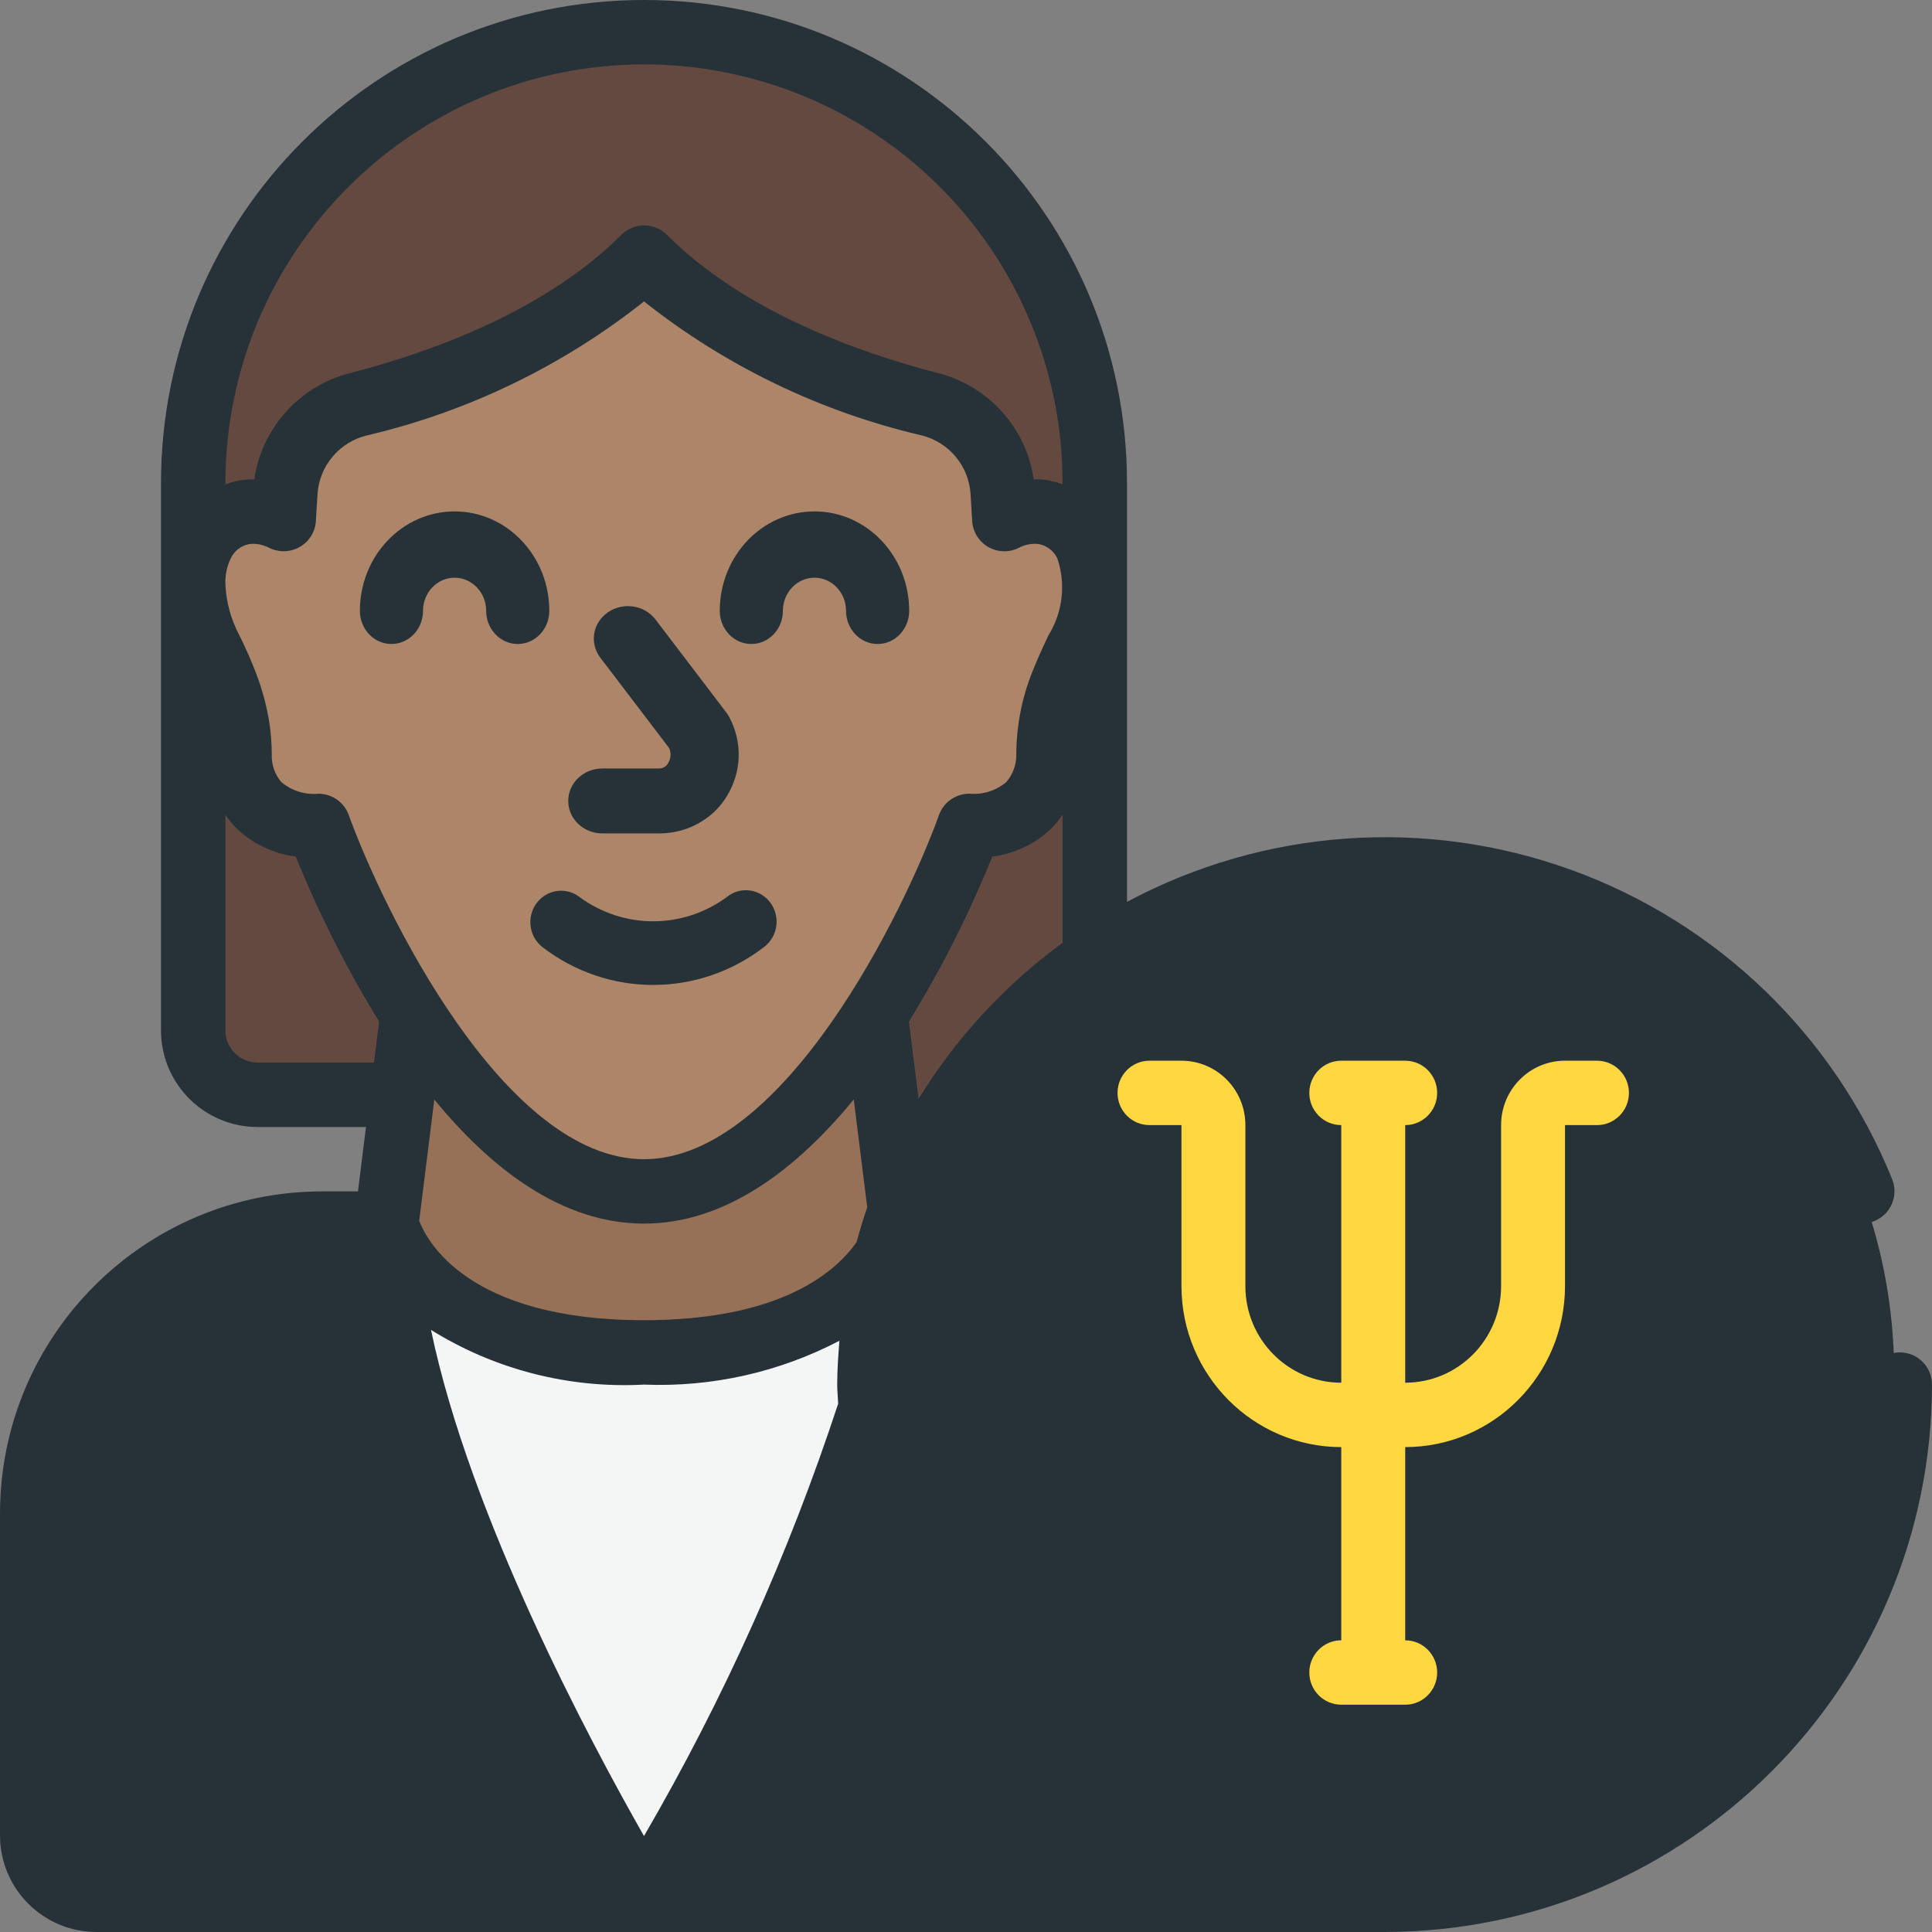 <?xml version="1.0" encoding="UTF-8"?>
<svg width="102px" height="102px" viewBox="0 0 102 102" version="1.1" xmlns="http://www.w3.org/2000/svg" xmlns:xlink="http://www.w3.org/1999/xlink">
    <rect x="0" y="0" width="102" height="102" fill="#808080" stroke="none"/>
    <!-- Generator: Sketch 64 (93537) - https://sketch.com -->
    <title>012 - Female Psychologist</title>
    <desc>Created with Sketch.</desc>
    <g id="Page-1" stroke="none" stroke-width="1" fill="none" fill-rule="evenodd">
        <g id="CBD-Network-Landing-Page" transform="translate(-533, -1371)" fill-rule="nonzero">
            <g id="012---Female-Psychologist" transform="translate(533, 1371)">
                <path d="M73,100 L5.381,100 C3.514,100 2,98.508 2,96.667 L2,80 C2,71.716 8.812,65 17.214,65 L52.714,65 C63.918,65 73,73.954 73,85 L73,100 Z" id="Path" fill="#263238"></path>
                <path d="M47,65 C47,78.333 33.5,100 33.5,100 C33.5,100 20,78.333 20,65 L47,65 Z" id="Path" fill="#F4F5F5"></path>
                <path d="M57,58 L57,25.182 C57,11.827 46.479,1 33.5,1 C20.521,1 10,11.827 10,25.182 L10,54.545 C10.006,56.451 11.505,57.994 13.357,58 L57,58 Z" id="Path" fill="#644940"></path>
                <path d="M45.761,54 L47,64.406 L46.234,66.977 C44.93,69.017 41.686,72 34.041,72 C22.451,72 21,65.143 21,65.143 L22.32,54 L45.761,54 Z" id="Path" fill="#967157"></path>
                <circle id="Oval" fill="#263238" cx="72.5" cy="72.5" r="27.5"></circle>
                <path d="M56.094,34.143 C55.775,34.789 55.524,35.368 55.322,35.881 C54.85,37.039 54.605,38.275 54.6,39.523 C54.636,40.581 54.198,41.6 53.402,42.311 C52.607,43.022 51.535,43.352 50.471,43.214 C50.471,43.214 43.572,62 33.5,62 C23.428,62 16.529,43.214 16.529,43.214 C15.465,43.359 14.39,43.031 13.596,42.318 C12.801,41.605 12.369,40.581 12.416,39.523 C12.414,39.113 12.385,38.704 12.332,38.298 C12.207,37.471 11.988,36.66 11.678,35.881 C11.476,35.368 11.225,34.789 10.906,34.143 C8.958,30.237 10.436,27.457 12.651,27.092 C13.36,26.992 14.082,27.114 14.716,27.44 L14.8,26.05 C14.943,23.883 16.49,22.056 18.627,21.531 C22.639,20.505 29.136,18.303 33.5,14 C37.864,18.303 44.361,20.505 48.373,21.531 C50.51,22.056 52.057,23.883 52.2,26.05 L52.284,27.44 C52.918,27.114 53.64,26.992 54.349,27.092 C56.564,27.44 58.042,30.237 56.094,34.143 Z" id="Path" fill="#AD8669"></path>
                <path d="M100.3,71.4 C99.361,71.4 98.6,72.161 98.6,73.1 C98.588,86.223 88.609,97.189 75.546,98.437 C62.483,99.684 50.609,90.805 48.113,77.923 C45.616,65.04 53.314,52.368 65.898,48.646 C78.482,44.924 91.834,51.369 96.747,63.538 C97.103,64.401 98.09,64.816 98.956,64.465 C99.822,64.115 100.243,63.131 99.899,62.263 C96.828,54.662 90.672,48.724 82.966,45.93 C75.259,43.136 66.729,43.748 59.5,47.614 L59.5,25.5 C59.5,11.417 48.083,0 34,0 C19.917,0 8.5,11.417 8.5,25.5 L8.5,54.4 C8.5,57.217 10.783,59.5 13.6,59.5 L19.322,59.5 L18.899,62.9 L17,62.9 C7.615,62.91 0.01,70.515 0,79.9 L0,96.9 C0,99.717 2.283,102 5.1,102 L73.1,102 C89.054,101.982 101.982,89.054 102,73.1 C102,72.161 101.239,71.4 100.3,71.4 Z M11.9,30.821 C11.884,30.366 11.977,29.914 12.172,29.502 C12.352,29.101 12.715,28.812 13.146,28.727 C13.223,28.716 13.3,28.71 13.377,28.71 C13.67,28.715 13.957,28.789 14.215,28.925 C14.727,29.178 15.331,29.159 15.827,28.876 C16.32,28.593 16.639,28.083 16.677,27.516 L16.762,26.088 C16.859,24.596 17.915,23.341 19.368,22.989 C24.707,21.737 29.703,19.322 34,15.915 C38.302,19.321 43.303,21.734 48.645,22.984 C50.094,23.338 51.146,24.591 51.241,26.08 L51.326,27.508 C51.361,28.078 51.679,28.593 52.174,28.878 C52.669,29.163 53.274,29.181 53.785,28.925 C54.109,28.749 54.481,28.678 54.847,28.725 C55.277,28.807 55.64,29.091 55.825,29.488 C56.279,30.841 56.107,32.326 55.355,33.539 L55.355,33.539 C55.015,34.252 54.733,34.891 54.505,35.46 C53.947,36.852 53.658,38.337 53.655,39.836 C53.664,40.372 53.473,40.893 53.12,41.296 C52.577,41.749 51.877,41.967 51.173,41.903 C50.458,41.904 49.819,42.352 49.575,43.025 C47.755,48.081 41.376,61.2 34,61.2 C26.624,61.2 20.245,48.081 18.411,43.027 C18.168,42.354 17.529,41.905 16.813,41.905 C16.106,41.971 15.402,41.751 14.858,41.295 C14.506,40.884 14.324,40.354 14.348,39.814 C14.345,39.315 14.311,38.816 14.246,38.321 C14.103,37.341 13.848,36.381 13.486,35.459 C13.267,34.892 12.993,34.253 12.636,33.539 C12.193,32.706 11.941,31.784 11.9,30.841 L11.9,30.821 Z M45.22,65.583 C44.105,67.172 41.191,69.7 34,69.7 C24.684,69.7 22.52,65.481 22.132,64.45 L22.93,58.05 C25.906,61.681 29.651,64.6 34,64.6 C38.349,64.6 42.095,61.679 45.074,58.047 L45.786,63.74 C45.577,64.345 45.39,64.96 45.22,65.583 Z M34,73.1 C37.582,73.244 41.14,72.446 44.317,70.786 C44.256,71.551 44.2,72.316 44.2,73.1 C44.2,73.44 44.239,73.77 44.251,74.108 C41.64,82.054 38.204,89.704 34,96.934 C31.125,91.885 24.798,80.031 22.755,70.212 C26.118,72.305 30.044,73.314 34,73.1 Z M48.496,58.016 L47.986,53.936 C49.694,51.159 51.166,48.245 52.389,45.223 C53.583,45.073 54.695,44.536 55.554,43.693 C55.756,43.482 55.939,43.254 56.1,43.01 L56.1,49.776 C53.054,52.003 50.471,54.802 48.496,58.016 L48.496,58.016 Z M34,3.4 C39.861,3.4 45.483,5.728 49.627,9.873 C53.772,14.017 56.1,19.639 56.1,25.5 L56.1,25.573 C55.864,25.485 55.621,25.417 55.374,25.367 C55.112,25.313 54.844,25.294 54.577,25.311 C54.18,22.578 52.169,20.356 49.489,19.689 C45.179,18.571 39.204,16.398 35.209,12.398 C34.545,11.734 33.469,11.734 32.805,12.398 C28.803,16.398 22.828,18.571 18.525,19.686 C15.839,20.349 13.822,22.573 13.425,25.311 C13.152,25.305 12.878,25.325 12.609,25.371 C12.368,25.421 12.131,25.49 11.9,25.576 L11.9,25.5 C11.914,13.3 21.8,3.414 34,3.4 Z M13.6,56.1 C12.661,56.1 11.9,55.339 11.9,54.4 L11.9,43.02 C12.055,43.25 12.23,43.466 12.422,43.666 C13.284,44.523 14.406,45.07 15.613,45.22 C16.836,48.241 18.309,51.155 20.016,53.931 L19.745,56.1 L13.6,56.1 Z M3.4,96.9 L3.4,79.9 C3.408,72.392 9.492,66.308 17,66.3 L18.768,66.3 C19.55,77.464 27.589,92.589 31.027,98.6 L5.1,98.6 C4.161,98.6 3.4,97.839 3.4,96.9 Z M36.972,98.6 C40.181,93.011 42.994,87.205 45.39,81.223 C47.586,88.674 52.68,94.934 59.529,98.6 L36.972,98.6 Z" id="Shape" fill="#263238"></path>
                <path d="M20.667,34 C21.587,34 22.333,33.216 22.333,32.25 C22.333,31.284 23.08,30.5 24,30.5 C24.92,30.5 25.667,31.284 25.667,32.25 C25.667,33.216 26.413,34 27.333,34 C28.254,34 29,33.216 29,32.25 C29,29.351 26.761,27 24,27 C21.239,27 19,29.351 19,32.25 C19,33.216 19.746,34 20.667,34 Z" id="Path" fill="#263238"></path>
                <path d="M39.667,34 C40.587,34 41.333,33.216 41.333,32.25 C41.333,31.284 42.08,30.5 43,30.5 C43.92,30.5 44.667,31.284 44.667,32.25 C44.667,33.216 45.413,34 46.333,34 C47.254,34 48,33.216 48,32.25 C48,29.351 45.761,27 43,27 C40.239,27 38,29.351 38,32.25 C38,33.216 38.746,34 39.667,34 Z" id="Path" fill="#263238"></path>
                <path d="M31.801,44 L34.83,44 C36.28,43.993 37.62,43.258 38.354,42.066 C39.168,40.769 39.216,39.161 38.48,37.822 C38.44,37.75 38.395,37.68 38.345,37.615 L34.61,32.709 C34.026,31.942 32.9,31.771 32.094,32.326 C31.289,32.882 31.109,33.954 31.693,34.721 L35.334,39.502 C35.442,39.762 35.419,40.055 35.269,40.296 C35.184,40.455 35.017,40.56 34.83,40.572 L31.801,40.572 C30.806,40.572 30,41.339 30,42.286 C30,43.233 30.806,44 31.801,44 L31.801,44 Z" id="Path" fill="#263238"></path>
                <path d="M82.625,67.9 L82.625,59.4 L84.312,59.4 C85.244,59.4 86,58.639 86,57.7 C86,56.761 85.244,56 84.312,56 L82.625,56 C80.761,56 79.25,57.522 79.25,59.4 L79.25,67.9 C79.25,70.717 76.983,73 74.188,73 L74.188,59.4 C75.119,59.4 75.875,58.639 75.875,57.7 C75.875,56.761 75.119,56 74.188,56 L70.812,56 C69.881,56 69.125,56.761 69.125,57.7 C69.125,58.639 69.881,59.4 70.812,59.4 L70.812,73 C68.017,73 65.75,70.717 65.75,67.9 L65.75,59.4 C65.75,57.522 64.239,56 62.375,56 L60.688,56 C59.756,56 59,56.761 59,57.7 C59,58.639 59.756,59.4 60.688,59.4 L62.375,59.4 L62.375,67.9 C62.381,72.592 66.155,76.394 70.812,76.4 L70.812,86.6 C69.881,86.6 69.125,87.361 69.125,88.3 C69.125,89.239 69.881,90 70.812,90 L74.188,90 C75.119,90 75.875,89.239 75.875,88.3 C75.875,87.361 75.119,86.6 74.188,86.6 L74.188,76.4 C78.845,76.394 82.619,72.592 82.625,67.9 Z" id="Path" fill="#FFD740"></path>
                <path d="M28.339,47.668 C27.793,48.39 27.92,49.429 28.623,49.991 C32.092,52.67 36.877,52.67 40.346,49.991 C40.818,49.632 41.063,49.04 40.986,48.444 C40.91,47.847 40.524,47.34 39.978,47.118 C39.431,46.895 38.81,46.993 38.354,47.373 C36.039,49.062 32.93,49.062 30.615,47.373 C30.275,47.103 29.844,46.983 29.417,47.038 C28.991,47.093 28.603,47.32 28.339,47.668 Z" id="Path" fill="#263238"></path>
            </g>
        </g>
    </g>
</svg>